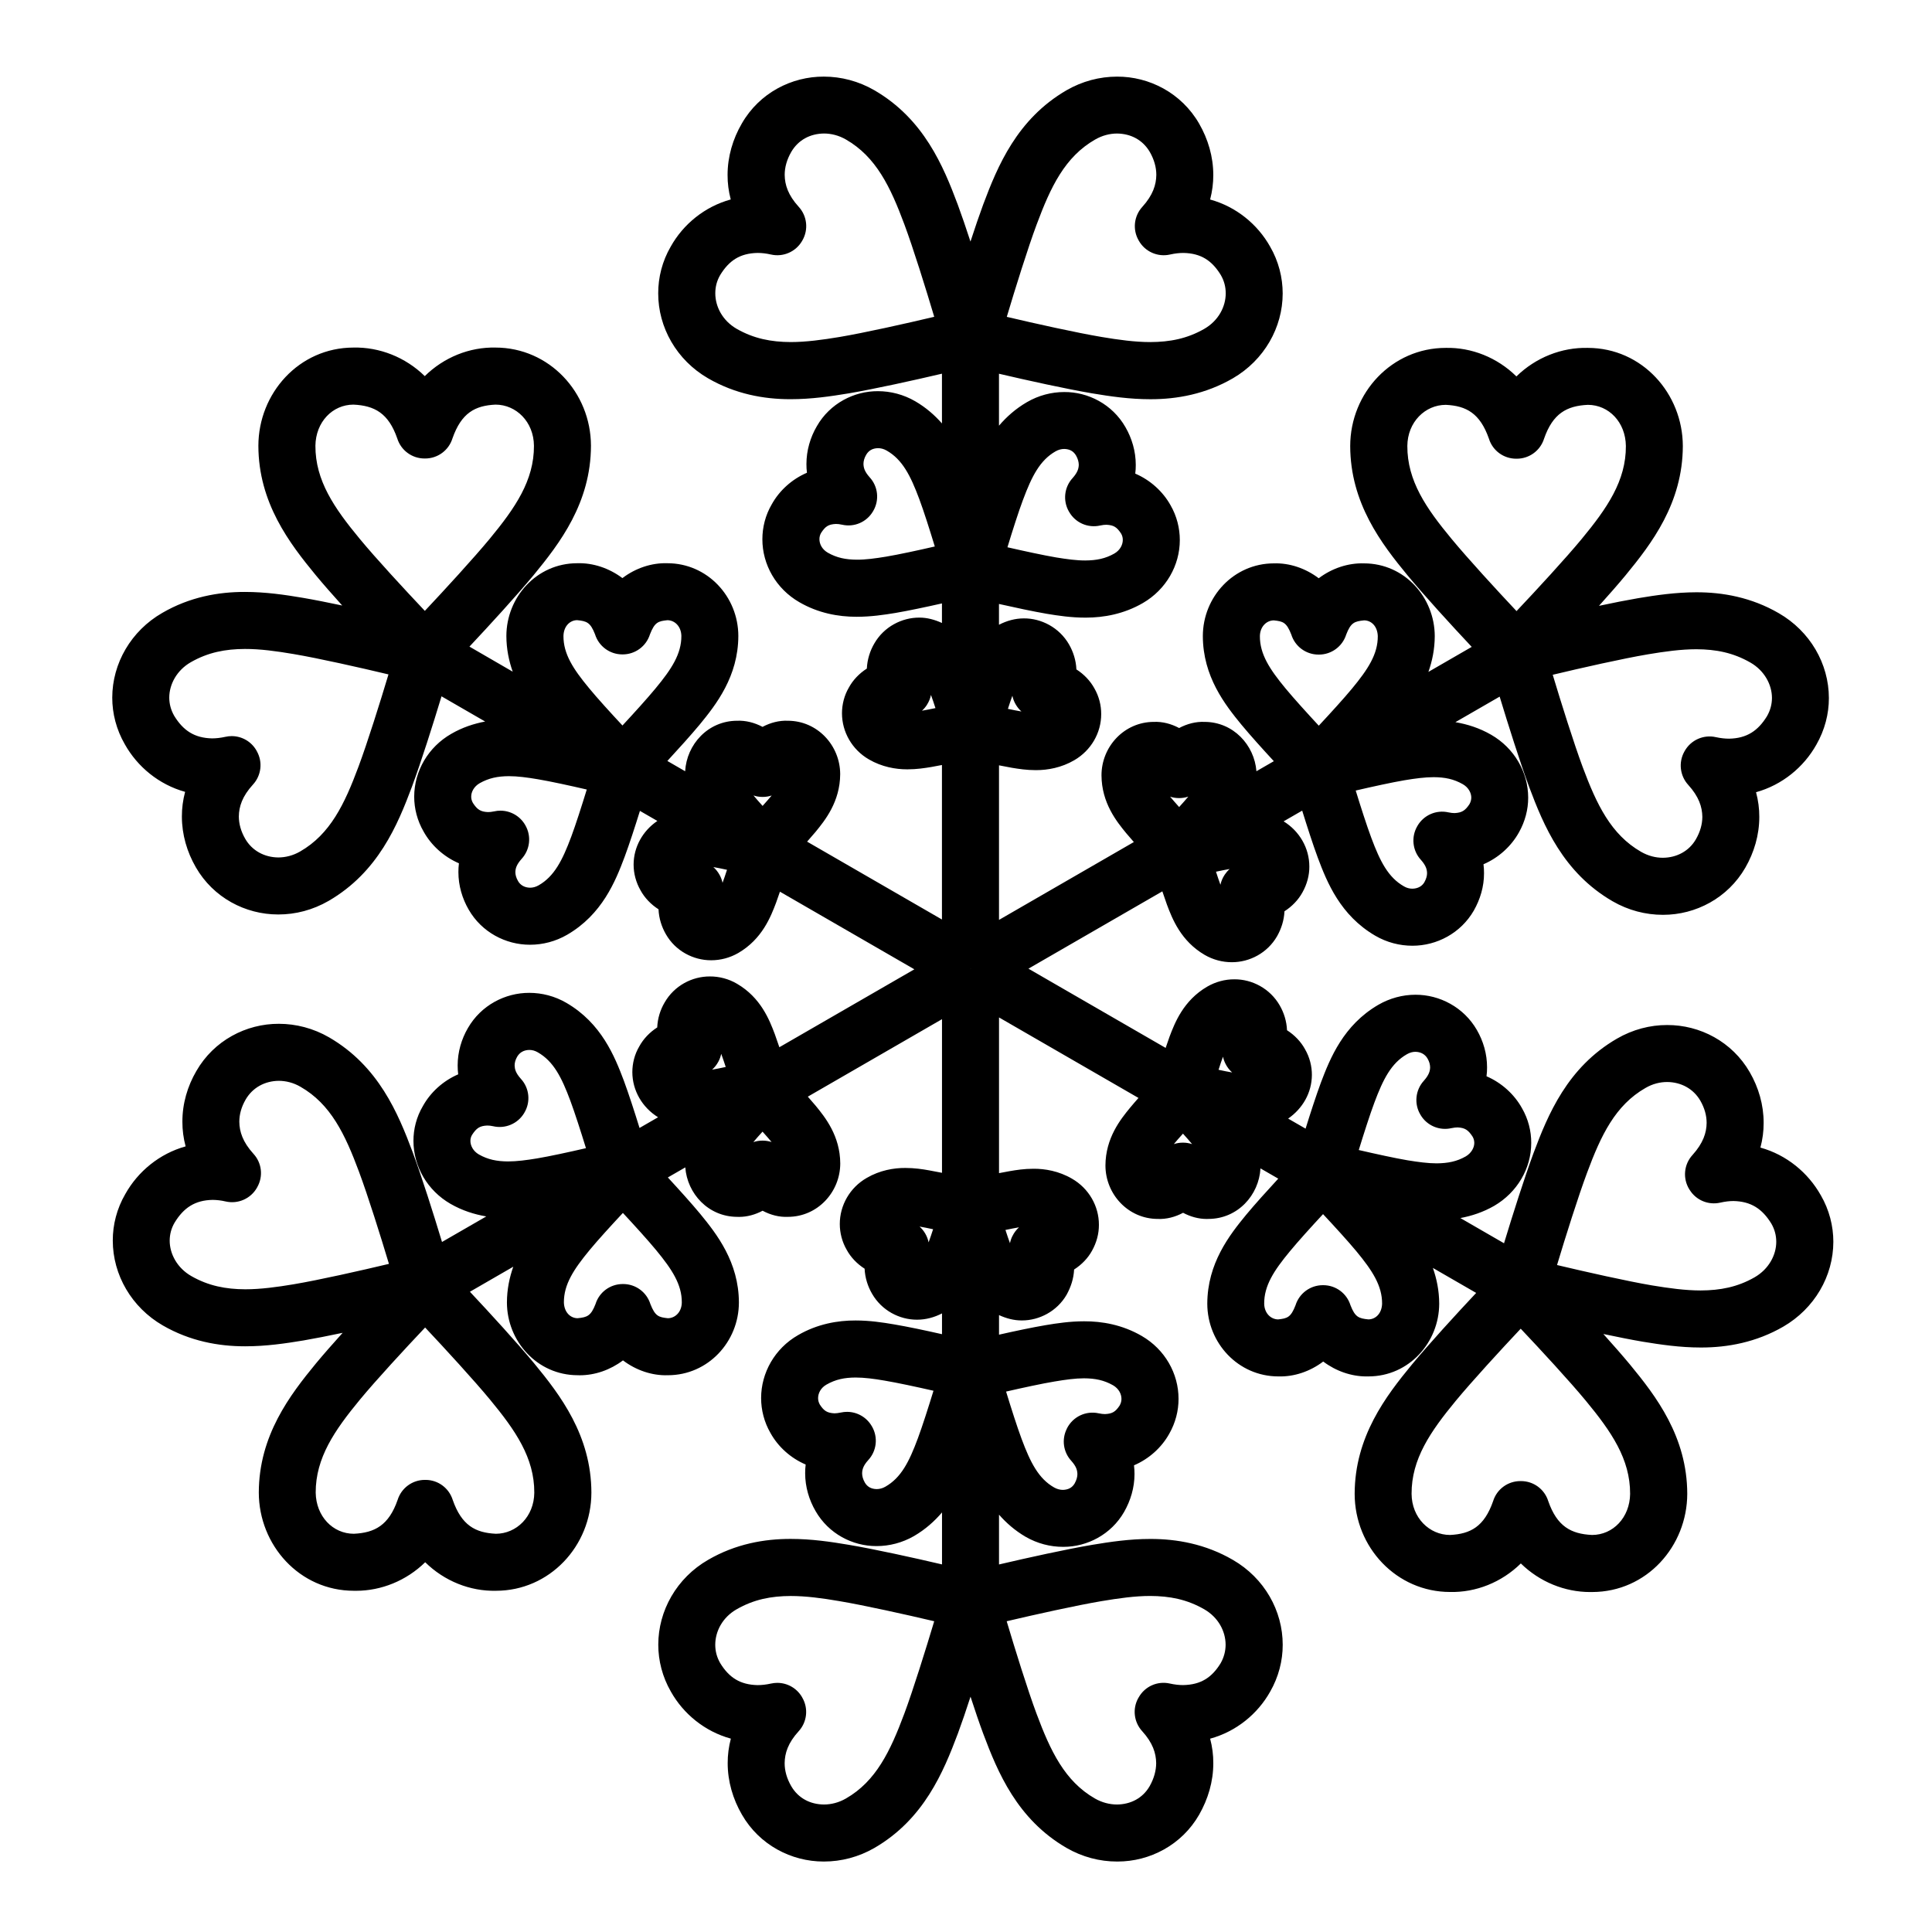 <?xml version="1.0" encoding="UTF-8"?>
<!-- Uploaded to: SVG Repo, www.svgrepo.com, Generator: SVG Repo Mixer Tools -->
<svg fill="#000000" width="800px" height="800px" version="1.1" viewBox="144 144 512 512" xmlns="http://www.w3.org/2000/svg">
 <path d="m626.52 460.74c-3.356-5.969-9.059-10.695-15.992-12.617 0.574-2.16 0.867-4.359 0.855-6.539 0.012-4.781-1.344-9.395-3.684-13.445-4.656-8.074-13.195-12.531-21.887-12.496-4.516-0.012-9.129 1.184-13.312 3.613-13.105 7.594-18.27 20.113-22.082 30.277-2.438 6.586-5.566 16.461-7.836 23.945l-11.566-6.68c2.973-0.559 6.019-1.543 8.992-3.254 6.051-3.547 9.785-9.855 9.785-16.668 0.012-3.109-0.789-6.332-2.465-9.219-2.019-3.633-5.352-6.691-9.387-8.434 0.105-0.781 0.152-1.57 0.145-2.359 0.012-3.547-0.996-6.969-2.707-9.922-3.465-6.004-9.855-9.352-16.289-9.324-3.367 0-6.777 0.906-9.828 2.672-9.238 5.379-12.766 14.148-15.219 20.637-1.258 3.402-2.762 8.027-4.051 12.176l-4.621-2.664c3.844-2.66 6.273-6.856 6.293-11.566 0.012-2.273-0.578-4.684-1.832-6.84-1.062-1.945-2.727-3.707-4.758-5.008-0.102-2.394-0.816-4.66-1.941-6.594-2.574-4.469-7.324-6.938-12.02-6.902-2.469-0.012-4.973 0.656-7.203 1.949-6.293 3.672-8.586 9.594-9.977 13.281-0.324 0.891-0.676 1.898-1.023 2.949l-36.363-21 35.488-20.488c0.418 1.254 0.832 2.465 1.215 3.512 1.402 3.738 3.691 9.652 10.016 13.336 2.223 1.285 4.707 1.93 7.164 1.93h0.059c4.676 0 9.387-2.438 11.949-6.883 1.113-1.961 1.848-4.195 1.961-6.613 2.019-1.289 3.684-3.043 4.758-4.996 1.223-2.18 1.848-4.535 1.832-6.863 0-4.902-2.621-9.387-6.816-11.977l4.922-2.84c1.316 4.238 2.852 9.012 4.141 12.488 2.438 6.508 5.977 15.281 15.234 20.668 3.055 1.777 6.465 2.648 9.809 2.648h0.066c6.402 0 12.766-3.316 16.227-9.305 1.684-2.961 2.727-6.348 2.711-9.926 0.004-0.785-0.039-1.57-0.141-2.359 4.035-1.738 7.356-4.793 9.375-8.41 1.648-2.91 2.481-6.109 2.469-9.238 0-6.797-3.707-13.141-9.777-16.652-3.141-1.824-6.379-2.816-9.512-3.356l11.73-6.769c2.262 7.481 5.387 17.348 7.812 23.922 3.824 10.188 8.988 22.703 22.113 30.309 4.176 2.414 8.781 3.594 13.301 3.594h0.098c8.656 0 17.141-4.453 21.781-12.488 2.332-4.051 3.703-8.656 3.703-13.453 0.012-2.188-0.281-4.387-0.863-6.551 6.926-1.918 12.637-6.629 15.984-12.594 2.227-3.894 3.332-8.176 3.32-12.363-0.012-9.113-4.996-17.703-13.262-22.477-7.285-4.227-14.922-5.57-21.891-5.551-5.481 0.012-10.629 0.77-15.387 1.562-3.012 0.516-6.637 1.234-10.387 2.031 2.594-2.883 5.059-5.688 7.023-8.062 6.906-8.398 15.16-19.125 15.199-34.285-0.031-13.879-10.746-26-25.199-26.012-6.871-0.16-13.758 2.527-18.902 7.562-5.094-5.019-11.914-7.723-18.75-7.562-14.184 0.012-25.266 11.82-25.297 26.012 0.039 15.16 8.293 25.891 15.199 34.273 4.539 5.477 11.629 13.227 17.004 18.953l-11.48 6.629c1.004-2.848 1.672-5.977 1.684-9.48-0.02-10.191-7.945-19.27-18.75-19.281-4.188-0.133-8.48 1.289-12 3.945-3.488-2.644-7.738-4.082-11.898-3.945-10.605 0.012-18.801 8.844-18.812 19.281 0.031 10.699 5.856 18.152 10.262 23.512 2.324 2.797 5.586 6.422 8.551 9.629l-4.613 2.664c-0.543-6.953-6.125-13.059-13.75-13.078-2.254-0.098-4.602 0.492-6.734 1.629-2.109-1.133-4.445-1.727-6.695-1.629-7.871 0.012-13.871 6.559-13.879 14.148 0.031 7.324 4.016 12.262 6.523 15.316 0.605 0.73 1.316 1.547 2.051 2.379l-35.734 20.633v-40.961c1.203 0.246 2.379 0.473 3.41 0.648 1.773 0.293 3.871 0.625 6.301 0.625h0.145c3.023 0 6.676-0.637 10.086-2.625 4.457-2.594 7.148-7.254 7.141-12.234 0.012-2.324-0.59-4.715-1.82-6.84-1.074-1.953-2.734-3.707-4.75-4.996-0.109-2.414-0.84-4.691-1.961-6.629-2.578-4.481-7.371-6.934-11.992-6.891-2.266 0-4.508 0.621-6.566 1.688v-5.512c4.262 0.961 9.055 1.984 12.641 2.602 3.066 0.508 6.484 1.02 10.219 1.02h0.152c4.727 0 10.078-0.938 15.145-3.879 6.141-3.578 9.766-9.977 9.766-16.676 0-3.125-0.789-6.348-2.469-9.25-2.016-3.606-5.324-6.637-9.34-8.359 0.102-0.766 0.141-1.535 0.137-2.309 0-3.606-1.027-7.055-2.75-10.031-3.481-6.055-9.895-9.324-16.207-9.281-3.387 0-6.805 0.891-9.875 2.676-3.055 1.773-5.441 3.934-7.418 6.242v-13.766c7.617 1.785 17.75 4.016 24.672 5.195 4.777 0.801 9.934 1.559 15.406 1.559h0.156c6.934 0 14.508-1.352 21.73-5.531 8.352-4.848 13.219-13.512 13.219-22.5 0-4.211-1.078-8.52-3.332-12.414-3.324-5.926-9.008-10.586-15.898-12.48 0.562-2.144 0.852-4.328 0.84-6.492 0-4.856-1.391-9.527-3.758-13.629-4.68-8.117-13.23-12.488-21.758-12.445-4.574 0-9.203 1.203-13.387 3.621-13.098 7.609-18.27 20.121-22.078 30.285-1.039 2.812-2.203 6.231-3.367 9.805-1.164-3.57-2.328-6.988-3.367-9.793-3.812-10.176-8.984-22.695-22.098-30.305-4.188-2.422-8.828-3.617-13.387-3.617-8.535-0.039-17.094 4.316-21.746 12.434-2.383 4.09-3.773 8.777-3.773 13.633-0.012 2.168 0.273 4.344 0.84 6.488-6.898 1.895-12.582 6.555-15.898 12.48-2.258 3.875-3.336 8.191-3.324 12.41-0.012 8.992 4.848 17.672 13.219 22.512 7.219 4.176 14.801 5.531 21.73 5.531h0.16c5.465 0 10.617-0.754 15.383-1.547 6.938-1.184 17.078-3.422 24.703-5.211v13.184c-1.914-2.168-4.191-4.195-7.078-5.875-3.09-1.793-6.516-2.676-9.879-2.676-6.316-0.039-12.73 3.234-16.191 9.27-1.742 2.973-2.766 6.434-2.766 10.039-0.004 0.766 0.039 1.543 0.137 2.309-4.016 1.723-7.324 4.75-9.324 8.363-1.688 2.875-2.488 6.109-2.488 9.25-0.012 6.707 3.617 13.125 9.777 16.68 5.047 2.934 10.387 3.875 15.113 3.875h0.156c3.727 0 7.141-0.508 10.211-1.012 3.5-0.598 8.152-1.582 12.332-2.527v5.184c-1.91-0.875-3.934-1.43-5.953-1.422-4.629-0.039-9.418 2.402-11.977 6.867-1.133 1.93-1.859 4.227-1.977 6.641-2.019 1.289-3.68 3.043-4.742 4.992-1.254 2.121-1.844 4.543-1.844 6.856 0 4.938 2.672 9.645 7.141 12.223 3.414 1.988 7.062 2.629 10.102 2.629h0.145c2.414 0 4.516-0.328 6.289-0.621 0.855-0.145 1.824-0.332 2.816-0.527v40.945l-35.734-20.633c0.801-0.906 1.57-1.789 2.227-2.574 2.523-3.074 6.508-8.012 6.539-15.324-0.02-7.578-6.016-14.141-13.879-14.141-2.254-0.102-4.586 0.492-6.699 1.621-2.133-1.133-4.484-1.723-6.734-1.621-7.742 0.012-13.375 6.297-13.773 13.383l-4.715-2.727c2.953-3.199 6.219-6.82 8.535-9.602 4.41-5.371 10.242-12.816 10.273-23.523-0.012-10.438-8.203-19.277-18.809-19.277-4.172-0.133-8.422 1.293-11.914 3.941-3.523-2.648-7.805-4.074-11.984-3.941-10.812 0.012-18.746 9.074-18.766 19.277 0.012 3.5 0.68 6.621 1.676 9.461l-11.461-6.641c5.375-5.723 12.469-13.469 17.004-18.941 6.898-8.398 15.164-19.125 15.199-34.285-0.031-14.191-11.105-26.012-25.297-26.023-6.832-0.156-13.652 2.551-18.746 7.566-5.141-5.031-12.031-7.723-18.902-7.566-14.453 0.02-25.176 12.137-25.195 26.023 0.031 15.156 8.293 25.887 15.191 34.273 1.965 2.371 4.434 5.18 7.027 8.062-3.754-0.797-7.375-1.516-10.387-2.031-4.781-0.812-9.941-1.566-15.395-1.566-6.988-0.02-14.617 1.324-21.895 5.551-8.262 4.75-13.254 13.355-13.266 22.465 0 4.188 1.09 8.48 3.336 12.363 3.34 5.961 9.039 10.676 15.973 12.602-0.574 2.16-0.867 4.352-0.855 6.535 0 4.805 1.367 9.422 3.707 13.469 4.621 8.027 13.113 12.488 21.781 12.488h0.09c4.516 0.012 9.125-1.18 13.305-3.594 13.121-7.613 18.285-20.117 22.094-30.285 2.438-6.586 5.562-16.449 7.828-23.93l11.562 6.676c-2.977 0.57-6.027 1.551-8.992 3.273-6.082 3.492-9.801 9.84-9.809 16.652 0 3.129 0.82 6.348 2.488 9.23 2.012 3.629 5.332 6.68 9.367 8.418-0.102 0.781-0.145 1.57-0.141 2.352 0 3.57 1.027 6.992 2.727 9.93 3.449 5.981 9.789 9.301 16.211 9.301h0.059c3.344 0 6.75-0.867 9.828-2.648 9.254-5.375 12.793-14.148 15.23-20.652 1.258-3.394 2.762-8.02 4.051-12.172l4.621 2.664c-3.859 2.613-6.289 6.891-6.297 11.566 0 2.332 0.625 4.727 1.844 6.836 1.066 1.961 2.731 3.715 4.758 5.012 0.105 2.41 0.836 4.68 1.965 6.629 2.535 4.422 7.25 6.879 11.945 6.879h0.059c2.453 0 4.938-0.641 7.168-1.926 6.34-3.699 8.613-9.621 10.016-13.32 0.324-0.883 0.676-1.891 1.023-2.926l35.625 20.57-35.777 20.652c-0.414-1.246-0.832-2.453-1.215-3.496-1.402-3.703-3.68-9.633-10.004-13.324-2.215-1.309-4.762-1.953-7.176-1.941-4.734-0.023-9.457 2.453-12.004 6.891-1.148 1.926-1.867 4.227-1.969 6.621-2.023 1.301-3.688 3.062-4.75 5.023-1.254 2.102-1.844 4.523-1.844 6.82 0.012 4.902 2.637 9.367 6.82 11.961l-4.914 2.836c-1.309-4.238-2.852-8.996-4.137-12.48-2.449-6.504-5.977-15.281-15.242-20.668-3.066-1.793-6.504-2.656-9.824-2.656-6.445-0.02-12.812 3.316-16.277 9.324-1.703 2.918-2.719 6.344-2.719 9.91-0.004 0.785 0.047 1.57 0.141 2.359-4.039 1.742-7.359 4.797-9.367 8.434-1.688 2.852-2.5 6.102-2.488 9.211 0.012 6.805 3.723 13.156 9.805 16.668 3.133 1.809 6.359 2.805 9.496 3.344l-11.734 6.769c-2.262-7.481-5.379-17.34-7.82-23.914-3.824-10.176-8.984-22.688-22.086-30.301-4.195-2.43-8.82-3.602-13.32-3.602-8.699-0.035-17.234 4.445-21.867 12.504-2.359 4.031-3.719 8.652-3.707 13.445-0.012 2.188 0.281 4.379 0.855 6.535-6.934 1.93-12.637 6.648-15.98 12.625-2.254 3.863-3.336 8.168-3.324 12.344 0.012 9.117 5.008 17.715 13.262 22.488 7.227 4.172 14.797 5.523 21.723 5.523h0.16c5.461 0 10.621-0.754 15.387-1.547 3.012-0.516 6.629-1.23 10.383-2.023-2.59 2.875-5.059 5.688-7.027 8.055-6.902 8.395-15.16 19.125-15.191 34.289 0.031 13.879 10.742 26.008 25.207 26.016 0.195 0.004 0.387 0.004 0.578 0.004 6.676 0 13.32-2.68 18.312-7.566 5.094 5.012 11.922 7.719 18.75 7.562 14.184 0 25.27-11.824 25.293-26.016-0.031-15.156-8.289-25.895-15.184-34.27-4.543-5.488-11.633-13.234-17.008-18.957l11.492-6.637c-1.004 2.848-1.676 5.981-1.684 9.492 0.02 10.188 7.957 19.254 18.766 19.266 0.188 0.004 0.379 0.012 0.562 0.012 4 0 8.062-1.41 11.426-3.945 3.492 2.644 7.742 4.074 11.906 3.934 10.602 0 18.797-8.828 18.816-19.266-0.031-10.715-5.871-18.156-10.273-23.52-2.324-2.797-5.594-6.422-8.555-9.629l4.621-2.664c0.523 6.961 6.098 13.078 13.75 13.105 0.172 0.004 0.344 0.012 0.52 0.012 2.098 0 4.246-0.578 6.219-1.633 2.117 1.137 4.449 1.727 6.699 1.621 7.863 0 13.859-6.559 13.879-14.133-0.031-7.324-4.016-12.262-6.523-15.32-0.613-0.734-1.328-1.562-2.074-2.398l35.559-20.531v40.711c-1.211-0.25-2.379-0.473-3.41-0.648-1.777-0.324-3.906-0.637-6.301-0.637-3.082-0.02-6.785 0.625-10.23 2.637-4.473 2.555-7.152 7.273-7.144 12.219 0 2.336 0.605 4.734 1.848 6.871 1.062 1.945 2.715 3.684 4.727 4.969 0.109 2.43 0.852 4.711 1.98 6.644 2.551 4.438 7.262 6.871 11.859 6.871h0.117c2.211 0 4.469-0.59 6.555-1.664v5.508c-4.266-0.969-9.07-1.988-12.656-2.594-3.09-0.527-6.508-1.043-10.227-1.043-4.762-0.02-10.184 0.926-15.285 3.898-6.152 3.531-9.77 9.969-9.77 16.668 0 3.148 0.812 6.375 2.484 9.262 2 3.613 5.309 6.629 9.324 8.348-0.098 0.77-0.141 1.543-0.137 2.309 0 3.617 1.039 7.07 2.766 10.039 3.449 6 9.793 9.266 16.066 9.266h0.121c3.359 0 6.785-0.875 9.875-2.648 3.062-1.785 5.457-3.949 7.441-6.273v13.777c-7.621-1.785-17.754-4.016-24.68-5.188-4.781-0.812-9.949-1.57-15.406-1.57-6.977-0.016-14.617 1.32-21.887 5.543-8.363 4.812-13.219 13.504-13.219 22.488 0 4.231 1.094 8.539 3.336 12.43 3.316 5.918 9.004 10.578 15.898 12.469-0.562 2.152-0.852 4.332-0.84 6.5 0 4.856 1.395 9.539 3.773 13.637 4.629 8.055 13.121 12.43 21.629 12.43h0.121c4.555 0 9.18-1.188 13.375-3.606 13.113-7.613 18.273-20.133 22.098-30.293 1.039-2.805 2.203-6.219 3.359-9.789 1.16 3.566 2.316 6.984 3.356 9.777 3.824 10.184 8.977 22.703 22.094 30.305 4.188 2.414 8.816 3.617 13.387 3.606h0.152c8.484 0 16.969-4.348 21.598-12.41 2.352-4.133 3.758-8.781 3.75-13.66 0.016-2.168-0.273-4.344-0.836-6.488 6.891-1.883 12.586-6.535 15.91-12.469 2.227-3.894 3.332-8.188 3.32-12.418 0.012-8.988-4.84-17.668-13.211-22.5-7.289-4.231-14.93-5.562-21.895-5.543-5.481 0-10.625 0.766-15.387 1.562-6.934 1.18-17.074 3.414-24.688 5.199v-13.195c1.914 2.172 4.191 4.195 7.078 5.879 3.09 1.77 6.488 2.648 9.879 2.648h0.145c6.254 0 12.605-3.258 16.051-9.254 1.703-2.992 2.754-6.41 2.754-10.039 0.004-0.766-0.047-1.543-0.137-2.312 4.012-1.715 7.32-4.731 9.332-8.344 1.664-2.918 2.484-6.121 2.473-9.273 0.012-6.691-3.602-13.109-9.754-16.668-5.141-2.984-10.555-3.906-15.281-3.883-3.742 0-7.164 0.516-10.223 1.027-3.5 0.594-8.141 1.57-12.316 2.519v-5.188c1.91 0.871 3.91 1.414 5.961 1.414h0.145c4.539 0 9.266-2.414 11.812-6.82 1.109-2.012 1.863-4.238 1.98-6.676 2.016-1.285 3.68-3.027 4.746-4.977 1.215-2.172 1.84-4.523 1.828-6.871 0.012-4.938-2.66-9.652-7.144-12.227-3.465-2.023-7.195-2.656-10.23-2.625-2.43 0-4.523 0.328-6.301 0.637-0.852 0.145-1.809 0.328-2.797 0.523v-41.262l36.961 21.336c-0.801 0.91-1.57 1.793-2.227 2.59-2.519 3.066-6.504 8.012-6.531 15.324 0.016 7.566 5.996 14.148 13.887 14.148 2.242 0.102 4.574-0.492 6.688-1.629 1.977 1.055 4.137 1.637 6.231 1.637 0.168 0 0.332-0.004 0.5-0.012 7.758-0.02 13.387-6.316 13.777-13.391l4.715 2.719c-2.957 3.203-6.219 6.82-8.535 9.609-4.414 5.379-10.238 12.82-10.273 23.531 0.02 10.43 8.207 19.262 18.812 19.27 4.168 0.133 8.422-1.301 11.91-3.945 3.371 2.539 7.441 3.949 11.445 3.949 0.18 0 0.363 0 0.543-0.004 10.797-0.012 18.73-9.074 18.75-19.27-0.012-3.508-0.68-6.629-1.676-9.477l11.473 6.621c-5.375 5.727-12.469 13.477-17.008 18.953-6.906 8.387-15.16 19.125-15.195 34.289 0.02 14.188 11.105 26.012 25.297 26.012 6.828 0.156 13.648-2.551 18.742-7.562 4.996 4.898 11.652 7.578 18.348 7.578 0.188 0 0.367 0 0.555-0.004 14.465-0.02 25.172-12.141 25.199-26.023-0.031-15.164-8.293-25.902-15.191-34.277-1.977-2.379-4.449-5.195-7.043-8.082 3.762 0.797 7.391 1.523 10.398 2.035 4.766 0.781 9.914 1.547 15.395 1.547h0.156c6.926 0 14.508-1.352 21.738-5.531 8.254-4.793 13.25-13.371 13.262-22.488 0-4.176-1.082-8.469-3.332-12.348zm-118.3-24.52c2.324-6.231 4.484-10.473 8.621-12.836 0.812-0.469 1.578-0.645 2.262-0.645 1.426 0.031 2.527 0.637 3.203 1.777 0.504 0.875 0.68 1.633 0.691 2.352-0.035 0.938-0.262 1.965-1.664 3.543-2.246 2.453-2.625 6.137-0.906 8.992l0.059 0.105c1.676 2.797 4.969 4.195 8.152 3.465 0.656-0.141 1.184-0.188 1.633-0.195 1.934 0.098 2.805 0.645 3.981 2.445 0.316 0.551 0.438 1.059 0.449 1.652 0.012 1.184-0.719 2.68-2.266 3.586-2.371 1.352-4.719 1.812-7.703 1.84-2.293 0-4.906-0.352-7.727-0.812-3.293-0.555-8.52-1.703-12.918-2.719 1.32-4.305 2.953-9.402 4.133-12.551zm-40.113-12.18c0.133 0.625 0.344 1.238 0.641 1.828l0.031 0.066c0.441 0.887 1.043 1.648 1.75 2.277-0.031-0.004-0.055-0.012-0.086-0.016-0.91-0.145-2.172-0.402-3.516-0.691 0.422-1.324 0.84-2.566 1.18-3.465zm0.477-48.27-0.039 0.059c-0.551 0.828-0.922 1.723-1.117 2.644 0-0.004-0.004-0.012-0.004-0.016-0.328-0.887-0.746-2.121-1.176-3.445 1.367-0.293 2.644-0.551 3.582-0.707 0.012 0 0.02 0 0.031-0.004-0.48 0.426-0.91 0.922-1.277 1.469zm65.324-20.387c-0.016 0.559-0.137 1.102-0.484 1.727-1.125 1.703-2.016 2.277-3.961 2.367-0.457 0-1.008-0.059-1.637-0.195-3.203-0.719-6.508 0.715-8.172 3.559l-0.055 0.105c-1.672 2.848-1.289 6.488 0.957 8.926 1.379 1.562 1.598 2.562 1.629 3.523 0 0.676-0.188 1.465-0.715 2.414-0.613 1.047-1.719 1.676-3.176 1.703-0.73 0-1.508-0.188-2.242-0.625-4.156-2.359-6.309-6.602-8.641-12.855-1.18-3.148-2.812-8.23-4.133-12.531 4.402-1.023 9.637-2.172 12.949-2.731 2.805-0.469 5.414-0.812 7.715-0.812 2.973 0.02 5.301 0.488 7.719 1.863 1.531 0.879 2.246 2.332 2.246 3.562zm-52.32-46.977c2.41 0.258 3.356 0.508 4.621 3.758 0.977 3.16 3.906 5.309 7.211 5.309h0.125c3.301 0 6.231-2.16 7.219-5.32 1.223-3.18 2.207-3.492 4.727-3.75 1.898 0 3.543 1.527 3.637 4.168 0.031 4.769-2.57 8.758-6.816 13.898-2.133 2.586-5.738 6.543-8.82 9.844-3.062-3.301-6.656-7.262-8.805-9.863-4.242-5.125-6.828-9.109-6.805-13.879 0.051-2.609 1.848-4.164 3.707-4.164zm-25.145 47.098h0.066c0.832 0 1.641-0.137 2.402-0.395-0.012 0.012-0.016 0.02-0.023 0.031-0.598 0.727-1.465 1.703-2.402 2.734-0.934-1.039-1.789-2.016-2.394-2.75h-0.004c0.75 0.25 1.539 0.379 2.356 0.379zm-41.332-79.051c2.324-6.242 4.481-10.473 8.613-12.836 0.789-0.453 1.586-0.641 2.316-0.641 1.426 0.039 2.422 0.57 3.117 1.734 0.52 0.91 0.719 1.734 0.73 2.469-0.035 0.953-0.262 1.961-1.629 3.508-2.231 2.414-2.625 6.004-0.996 8.855l0.066 0.105c1.648 2.891 4.977 4.359 8.238 3.617 0.656-0.145 1.199-0.195 1.648-0.195 1.961 0.098 2.769 0.629 3.898 2.344 0.301 0.527 0.441 1.066 0.441 1.676 0 1.254-0.695 2.707-2.227 3.598-2.387 1.359-4.734 1.824-7.715 1.844-2.293 0.012-4.898-0.344-7.719-0.805-3.301-0.559-8.52-1.688-12.906-2.695 1.309-4.32 2.941-9.43 4.121-12.578zm-36.301 15.066c-2.805 0.465-5.406 0.816-7.719 0.805-2.973-0.02-5.324-0.488-7.719-1.855-1.535-0.891-2.215-2.309-2.215-3.582 0-0.598 0.145-1.137 0.449-1.668 1.129-1.727 1.934-2.266 3.906-2.363 0.488 0 1.02 0.051 1.637 0.195 3.199 0.734 6.484-0.66 8.172-3.481l0.059-0.098c1.719-2.875 1.352-6.543-0.934-9.012-1.355-1.531-1.582-2.523-1.617-3.5 0-0.734 0.195-1.543 0.727-2.453 0.695-1.16 1.699-1.699 3.117-1.738 0.746 0 1.531 0.188 2.309 0.641 4.141 2.352 6.309 6.602 8.641 12.855 1.176 3.141 2.797 8.242 4.109 12.559-4.375 1.012-9.598 2.141-12.922 2.695zm9.52 40.828c0.504-0.449 0.945-0.973 1.324-1.566l0.031-0.059c0.508-0.801 0.848-1.668 1.027-2.555 0.004 0.016 0.012 0.031 0.016 0.051 0.332 0.875 0.746 2.109 1.176 3.438-1.359 0.281-2.641 0.539-3.574 0.691zm-42.258 22.848h0.066c0.82 0 1.613-0.133 2.363-0.379-0.004 0.004-0.004 0.012-0.012 0.016-0.605 0.73-1.465 1.707-2.394 2.742-0.938-1.039-1.797-2.019-2.398-2.75l-0.016-0.016c0.762 0.254 1.566 0.387 2.391 0.387zm-49.109-46.844c2.516 0.258 3.496 0.578 4.727 3.754 0.984 3.164 3.91 5.32 7.227 5.32h0.109c3.301 0 6.227-2.152 7.215-5.305 1.258-3.25 2.211-3.508 4.625-3.758 1.863 0 3.641 1.551 3.703 4.16 0.02 4.758-2.562 8.75-6.828 13.895-2.133 2.594-5.723 6.551-8.785 9.848-3.082-3.305-6.691-7.266-8.82-9.859-4.254-5.133-6.848-9.117-6.816-13.887 0.078-2.617 1.746-4.16 3.644-4.168zm-1.602 57.441c-2.328 6.231-4.484 10.469-8.625 12.832-0.777 0.441-1.543 0.629-2.277 0.629-1.43-0.031-2.535-0.656-3.168-1.754-0.527-0.902-0.707-1.676-0.715-2.371 0.031-0.953 0.262-1.945 1.637-3.492 2.246-2.434 2.66-6.016 1.027-8.898l-0.059-0.105c-1.367-2.379-3.898-3.797-6.566-3.797-0.551 0-1.109 0.059-1.664 0.188-0.629 0.137-1.168 0.188-1.637 0.188-1.953-0.086-2.848-0.664-3.984-2.414-0.332-0.59-0.457-1.109-0.457-1.668-0.012-1.223 0.707-2.68 2.227-3.562 2.434-1.375 4.777-1.855 7.75-1.875 2.301 0 4.898 0.344 7.691 0.82 3.316 0.555 8.555 1.699 12.957 2.719-1.328 4.312-2.957 9.402-4.137 12.562zm40.121 12.164c-0.004 0-0.004 0 0 0-0.152-0.707-0.406-1.402-0.766-2.062l-0.031-0.051c-0.43-0.789-0.988-1.48-1.633-2.051h0.016c0.938 0.156 2.223 0.418 3.594 0.715-0.426 1.324-0.848 2.562-1.18 3.449zm-1.148 47.465 0.031-0.051c0.359-0.672 0.613-1.367 0.762-2.086 0.004 0.016 0.012 0.031 0.016 0.039 0.332 0.883 0.75 2.109 1.18 3.438-1.367 0.293-2.648 0.551-3.582 0.707-0.016 0.004-0.023 0.004-0.039 0.012 0.645-0.578 1.207-1.27 1.633-2.059zm-65.672 20.938c0-0.59 0.137-1.09 0.438-1.605 1.18-1.812 2.051-2.387 4.016-2.473 0.5 0 0.992 0.051 1.559 0.18 3.195 0.754 6.523-0.648 8.219-3.465l0.059-0.105c1.723-2.871 1.352-6.543-0.934-9.012-1.391-1.559-1.605-2.574-1.641-3.516 0-0.707 0.188-1.473 0.676-2.324 0.676-1.152 1.785-1.77 3.203-1.793 0.746 0 1.473 0.176 2.242 0.621 4.172 2.367 6.328 6.609 8.66 12.879 1.168 3.144 2.801 8.227 4.125 12.531-4.402 1.02-9.633 2.16-12.941 2.711-2.801 0.465-5.406 0.805-7.719 0.805-2.977-0.02-5.324-0.488-7.727-1.855-1.52-0.879-2.242-2.356-2.234-3.578zm52.316 46.984c-2.41-0.262-3.356-0.516-4.621-3.758-0.988-3.16-3.906-5.301-7.211-5.301h-0.109c-3.316 0-6.242 2.141-7.219 5.309-1.234 3.176-2.223 3.488-4.734 3.75-1.898 0-3.562-1.543-3.648-4.156-0.031-4.766 2.562-8.75 6.816-13.906 2.133-2.586 5.738-6.543 8.82-9.84 3.066 3.293 6.66 7.25 8.801 9.848 4.246 5.144 6.84 9.129 6.812 13.895-0.047 2.613-1.836 4.16-3.707 4.16zm25.152-47.066h-0.074c-0.836 0-1.648 0.137-2.41 0.395 0.012-0.016 0.02-0.023 0.031-0.039 0.598-0.73 1.465-1.703 2.402-2.734 0.934 1.039 1.789 2.016 2.394 2.754-0.75-0.242-1.535-0.375-2.344-0.375zm41.121 78.871c-2.316 6.258-4.469 10.488-8.621 12.844-0.754 0.438-1.562 0.637-2.328 0.637-1.414-0.035-2.434-0.594-3.098-1.707-0.539-0.945-0.734-1.77-0.734-2.484 0.031-0.973 0.25-1.965 1.602-3.473 2.258-2.418 2.672-6.027 1.031-8.898l-0.066-0.105c-1.367-2.383-3.891-3.805-6.559-3.805-0.551 0-1.102 0.059-1.652 0.18-0.656 0.145-1.211 0.195-1.684 0.211-1.965-0.105-2.785-0.645-3.883-2.324-0.312-0.559-0.457-1.125-0.457-1.715 0.012-1.281 0.684-2.695 2.207-3.566 2.43-1.391 4.769-1.867 7.734-1.883 2.297 0 4.887 0.332 7.691 0.82 3.332 0.555 8.555 1.684 12.949 2.684-1.332 4.336-2.961 9.438-4.133 12.586zm36.305-15.047c2.828-0.48 5.426-0.832 7.715-0.832 2.973 0.02 5.289 0.48 7.719 1.859 1.523 0.898 2.207 2.324 2.207 3.586 0 0.574-0.133 1.148-0.48 1.762-1.082 1.629-1.898 2.18-3.879 2.273-0.457 0-1.027-0.059-1.703-0.207-3.391-0.734-6.82 0.906-8.383 4.004l-0.039 0.105c-1.41 2.816-0.938 6.176 1.195 8.496 1.367 1.531 1.578 2.523 1.613 3.5 0 0.699-0.191 1.531-0.75 2.527-0.656 1.078-1.652 1.617-3.082 1.664-0.746 0-1.57-0.203-2.344-0.645-4.109-2.344-6.277-6.594-8.605-12.852-1.176-3.141-2.801-8.238-4.117-12.555 4.383-1.004 9.613-2.141 12.934-2.688zm-9.516-40.844c-0.684 0.625-1.27 1.379-1.703 2.254l-0.035 0.055c-0.309 0.609-0.523 1.246-0.648 1.895-0.012-0.023-0.016-0.047-0.023-0.07-0.328-0.875-0.746-2.109-1.176-3.438 1.371-0.289 2.652-0.539 3.586-0.695zm92.594 24.398c-2.535-0.266-3.512-0.57-4.746-3.758-0.988-3.168-3.906-5.309-7.215-5.309h-0.113c-3.309 0-6.242 2.152-7.231 5.32-1.25 3.234-2.188 3.481-4.606 3.75-1.867-0.012-3.648-1.559-3.699-4.16-0.031-4.766 2.559-8.758 6.82-13.898 2.137-2.594 5.719-6.551 8.777-9.844 3.082 3.301 6.699 7.262 8.844 9.855 4.246 5.133 6.832 9.125 6.805 13.891-0.086 2.617-1.75 4.144-3.637 4.152zm-105.46-92.84m0-0.012h0.121l0.004 0.012h-0.121zm-0.023-0.074m179.51-83.316c4.516-0.762 8.855-1.355 12.887-1.355 5.184 0.02 9.75 0.898 14.332 3.531 3.715 2.137 5.707 5.856 5.707 9.387-0.012 1.613-0.398 3.219-1.316 4.82-2.387 3.894-5.379 5.875-10.039 5.961-1.062 0-2.246-0.125-3.527-0.406-3.254-0.73-6.606 0.762-8.242 3.668l-0.086 0.156c-1.602 2.84-1.184 6.422 1.023 8.832 2.832 3.113 3.703 5.856 3.738 8.48-0.012 1.914-0.539 3.894-1.699 5.914-1.797 3.141-5.082 4.898-8.77 4.918-1.895 0-3.863-0.488-5.758-1.57-7.992-4.586-11.777-12.559-15.488-22.484-2.336-6.297-5.707-17.023-7.934-24.441 7.559-1.812 18.547-4.293 25.172-5.41zm-63.703-55.223c0.055-6.359 4.727-10.891 10.184-10.902 5.43 0.258 9.074 2.215 11.438 8.969 0.977 3.16 3.898 5.305 7.215 5.305h0.176c3.305 0 6.227-2.144 7.219-5.305 2.324-6.699 6.035-8.711 11.613-8.969 5.551 0.012 9.992 4.602 10.07 10.902 0.047 9.219-4.969 16.488-11.723 24.66-4.273 5.168-11.914 13.453-17.254 19.098-5.309-5.637-12.906-13.922-17.195-19.109-6.758-8.152-11.773-15.422-11.742-24.648zm-104.67 66.195s0.008 0 0 0c0.168 0.785 0.457 1.562 0.883 2.293l0.035 0.051c0.402 0.695 0.91 1.305 1.484 1.824-0.016 0-0.031-0.004-0.047-0.012-0.926-0.152-2.191-0.402-3.535-0.684 0.43-1.336 0.848-2.582 1.18-3.473zm6.453-124.93c3.688-9.91 7.477-17.891 15.473-22.469 1.891-1.09 3.891-1.598 5.82-1.598 3.641 0.039 6.793 1.676 8.68 4.887 1.168 2.047 1.723 4.098 1.723 6.07-0.035 2.644-0.906 5.367-3.703 8.469-2.211 2.41-2.625 5.981-1.02 8.82l0.086 0.156c1.637 2.906 5.004 4.402 8.262 3.664 1.32-0.301 2.508-0.422 3.57-0.422 4.648 0.098 7.543 2.012 9.898 5.856 0.891 1.535 1.301 3.164 1.301 4.848 0 3.547-1.926 7.246-5.668 9.41-4.555 2.613-9.129 3.488-14.324 3.508-4.039 0-8.375-0.59-12.891-1.352-6.625-1.113-17.602-3.551-25.137-5.332 2.219-7.441 5.574-18.211 7.93-24.516zm-52.305 29.859c-4.5 0.746-8.836 1.336-12.879 1.336-5.188-0.02-9.77-0.902-14.34-3.512-3.738-2.168-5.656-5.856-5.656-9.418 0-1.676 0.402-3.305 1.293-4.828 2.352-3.844 5.25-5.773 9.906-5.863 1.09 0 2.258 0.125 3.566 0.422 3.223 0.734 6.57-0.727 8.227-3.582l0.09-0.156c1.656-2.871 1.254-6.484-0.984-8.914-2.805-3.09-3.68-5.801-3.707-8.465 0-1.98 0.559-4.019 1.738-6.07 1.879-3.199 5.019-4.836 8.66-4.883 1.934 0 3.934 0.5 5.824 1.586 8.004 4.59 11.801 12.574 15.496 22.5 2.344 6.293 5.691 17.043 7.91 24.488-7.535 1.793-18.504 4.242-25.145 5.359zm-138.85 28.82c0.086-6.316 4.539-10.898 10.082-10.906 5.582 0.258 9.285 2.262 11.609 8.961 0.984 3.164 3.91 5.316 7.219 5.316h0.188c3.309 0 6.231-2.152 7.219-5.316 2.359-6.762 5.984-8.707 11.422-8.961 5.457 0.012 10.121 4.535 10.176 10.906 0.039 9.215-4.984 16.488-11.723 24.656-4.289 5.18-11.887 13.457-17.191 19.098-5.34-5.644-12.992-13.922-17.266-19.105-6.754-8.16-11.766-15.438-11.734-24.648zm11.414 85.051c-3.688 9.91-7.488 17.891-15.48 22.48-1.883 1.074-3.848 1.562-5.758 1.57-3.691-0.031-6.957-1.793-8.77-4.934-1.16-2.004-1.688-3.996-1.699-5.918 0.031-2.629 0.902-5.352 3.738-8.457 2.223-2.414 2.648-5.977 1.031-8.844l-0.082-0.156c-1.359-2.414-3.898-3.848-6.578-3.848-0.551 0-1.109 0.059-1.664 0.188-1.305 0.289-2.484 0.414-3.551 0.414-4.637-0.098-7.633-2.062-10.027-5.988-0.902-1.582-1.293-3.18-1.305-4.805 0-3.531 1.988-7.246 5.691-9.383 4.59-2.629 9.152-3.5 14.348-3.523 4.031-0.012 8.367 0.578 12.871 1.344 6.629 1.117 17.629 3.598 25.184 5.402-2.227 7.418-5.594 18.145-7.949 24.457zm-17.102 137.15c-4.5 0.754-8.836 1.34-12.887 1.34-5.188-0.02-9.77-0.898-14.328-3.512-3.719-2.137-5.715-5.856-5.715-9.383 0.012-1.633 0.398-3.219 1.301-4.766 2.418-3.965 5.41-5.941 10.062-6.031 1.078 0.012 2.207 0.121 3.465 0.418 3.258 0.754 6.656-0.73 8.309-3.656l0.082-0.156c1.613-2.863 1.203-6.414-1.027-8.828-2.836-3.125-3.707-5.863-3.738-8.484 0-1.941 0.539-3.91 1.672-5.875 1.848-3.188 5.109-4.941 8.793-4.973 1.91 0.012 3.856 0.488 5.742 1.578 8.016 4.586 11.805 12.57 15.504 22.5 2.348 6.297 5.715 17.02 7.941 24.434-7.555 1.801-18.551 4.281-25.176 5.394zm63.695 55.223c-0.051 6.363-4.719 10.898-10.184 10.906-5.43-0.262-9.07-2.215-11.43-8.961-0.988-3.164-3.898-5.316-7.203-5.316h-0.191c-3.305 0-6.227 2.152-7.215 5.316-2.328 6.695-6.039 8.707-11.609 8.961-5.551-0.012-10-4.602-10.098-10.906-0.02-9.215 4.992-16.484 11.738-24.66 4.273-5.168 11.922-13.453 17.262-19.094 5.309 5.637 12.906 13.922 17.195 19.105 6.746 8.164 11.77 15.434 11.734 24.648zm104.5-66.328v0.012c-0.168-0.812-0.465-1.602-0.902-2.348l-0.031-0.051c-0.402-0.684-0.902-1.285-1.465-1.789 0.953 0.16 2.231 0.414 3.586 0.707-0.434 1.328-0.852 2.574-1.188 3.469zm-6.449 124.92c-3.699 9.914-7.492 17.906-15.48 22.48-1.883 1.082-3.894 1.582-5.824 1.582-3.656-0.035-6.812-1.688-8.664-4.875-1.188-2.062-1.738-4.102-1.738-6.074 0.031-2.664 0.898-5.371 3.688-8.438 2.254-2.434 2.656-6.062 0.996-8.922l-0.082-0.156c-1.379-2.371-3.891-3.773-6.543-3.773-0.543 0-1.102 0.059-1.652 0.18-1.316 0.293-2.516 0.418-3.594 0.418-4.644-0.102-7.57-2.031-9.895-5.836-0.898-1.559-1.309-3.188-1.309-4.867 0.012-3.562 1.914-7.238 5.656-9.387 4.586-2.629 9.145-3.508 14.332-3.527 4.039 0 8.375 0.578 12.879 1.355 6.644 1.117 17.625 3.559 25.16 5.336-2.231 7.434-5.582 18.203-7.93 24.504zm52.289-29.836c4.504-0.754 8.836-1.367 12.867-1.367 5.184 0.02 9.754 0.898 14.332 3.527 3.75 2.16 5.656 5.836 5.668 9.406-0.012 1.656-0.418 3.305-1.324 4.898-2.312 3.773-5.219 5.688-9.883 5.785-1.082 0.012-2.293-0.125-3.617-0.418-3.254-0.719-6.574 0.766-8.207 3.672l-0.098 0.156c-1.613 2.863-1.188 6.414 1.039 8.832 2.785 3.082 3.652 5.793 3.688 8.449-0.012 1.965-0.559 4.035-1.754 6.141-1.84 3.144-4.977 4.777-8.645 4.82-1.941-0.012-3.961-0.516-5.836-1.594-7.977-4.574-11.777-12.566-15.477-22.488-2.344-6.281-5.688-17.043-7.906-24.488 7.547-1.777 18.516-4.215 25.152-5.332zm21.586-121.5h-0.066c-0.82 0-1.617 0.133-2.371 0.383 0.004-0.004 0.012-0.016 0.016-0.02 0.605-0.734 1.465-1.719 2.402-2.75 0.938 1.031 1.793 2.016 2.398 2.75 0.004 0.012 0.016 0.016 0.02 0.023-0.762-0.25-1.566-0.387-2.398-0.387zm118.48 93.066c-0.082 6.301-4.535 10.891-10.082 10.902-5.57-0.262-9.281-2.266-11.613-8.969-0.988-3.164-3.898-5.309-7.215-5.309h-0.176c-3.316 0-6.242 2.144-7.219 5.309-2.352 6.758-5.996 8.711-11.426 8.969-5.465-0.012-10.137-4.543-10.184-10.902-0.039-9.219 4.984-16.488 11.73-24.668 4.289-5.18 11.879-13.457 17.191-19.094 5.34 5.644 12.977 13.922 17.262 19.105 6.742 8.16 11.762 15.434 11.73 24.656zm33.004-57.391c-4.551 2.606-9.125 3.477-14.328 3.496-4.035 0-8.383-0.594-12.898-1.344-6.606-1.117-17.594-3.598-25.148-5.394 2.227-7.418 5.602-18.137 7.957-24.445 3.684-9.926 7.477-17.895 15.477-22.477 1.895-1.102 3.856-1.582 5.75-1.582 3.688 0.023 6.957 1.785 8.793 4.949 1.137 1.98 1.668 3.945 1.668 5.883-0.023 2.613-0.91 5.359-3.738 8.504-2.301 2.5-2.644 6.227-0.848 9.117l0.105 0.152c1.699 2.731 4.934 4.074 8.074 3.367 1.316-0.301 2.488-0.43 3.527-0.43 4.637 0.098 7.629 2.062 10.039 6 0.898 1.562 1.285 3.144 1.293 4.785 0.012 3.523-1.988 7.262-5.723 9.418z"/>
</svg>